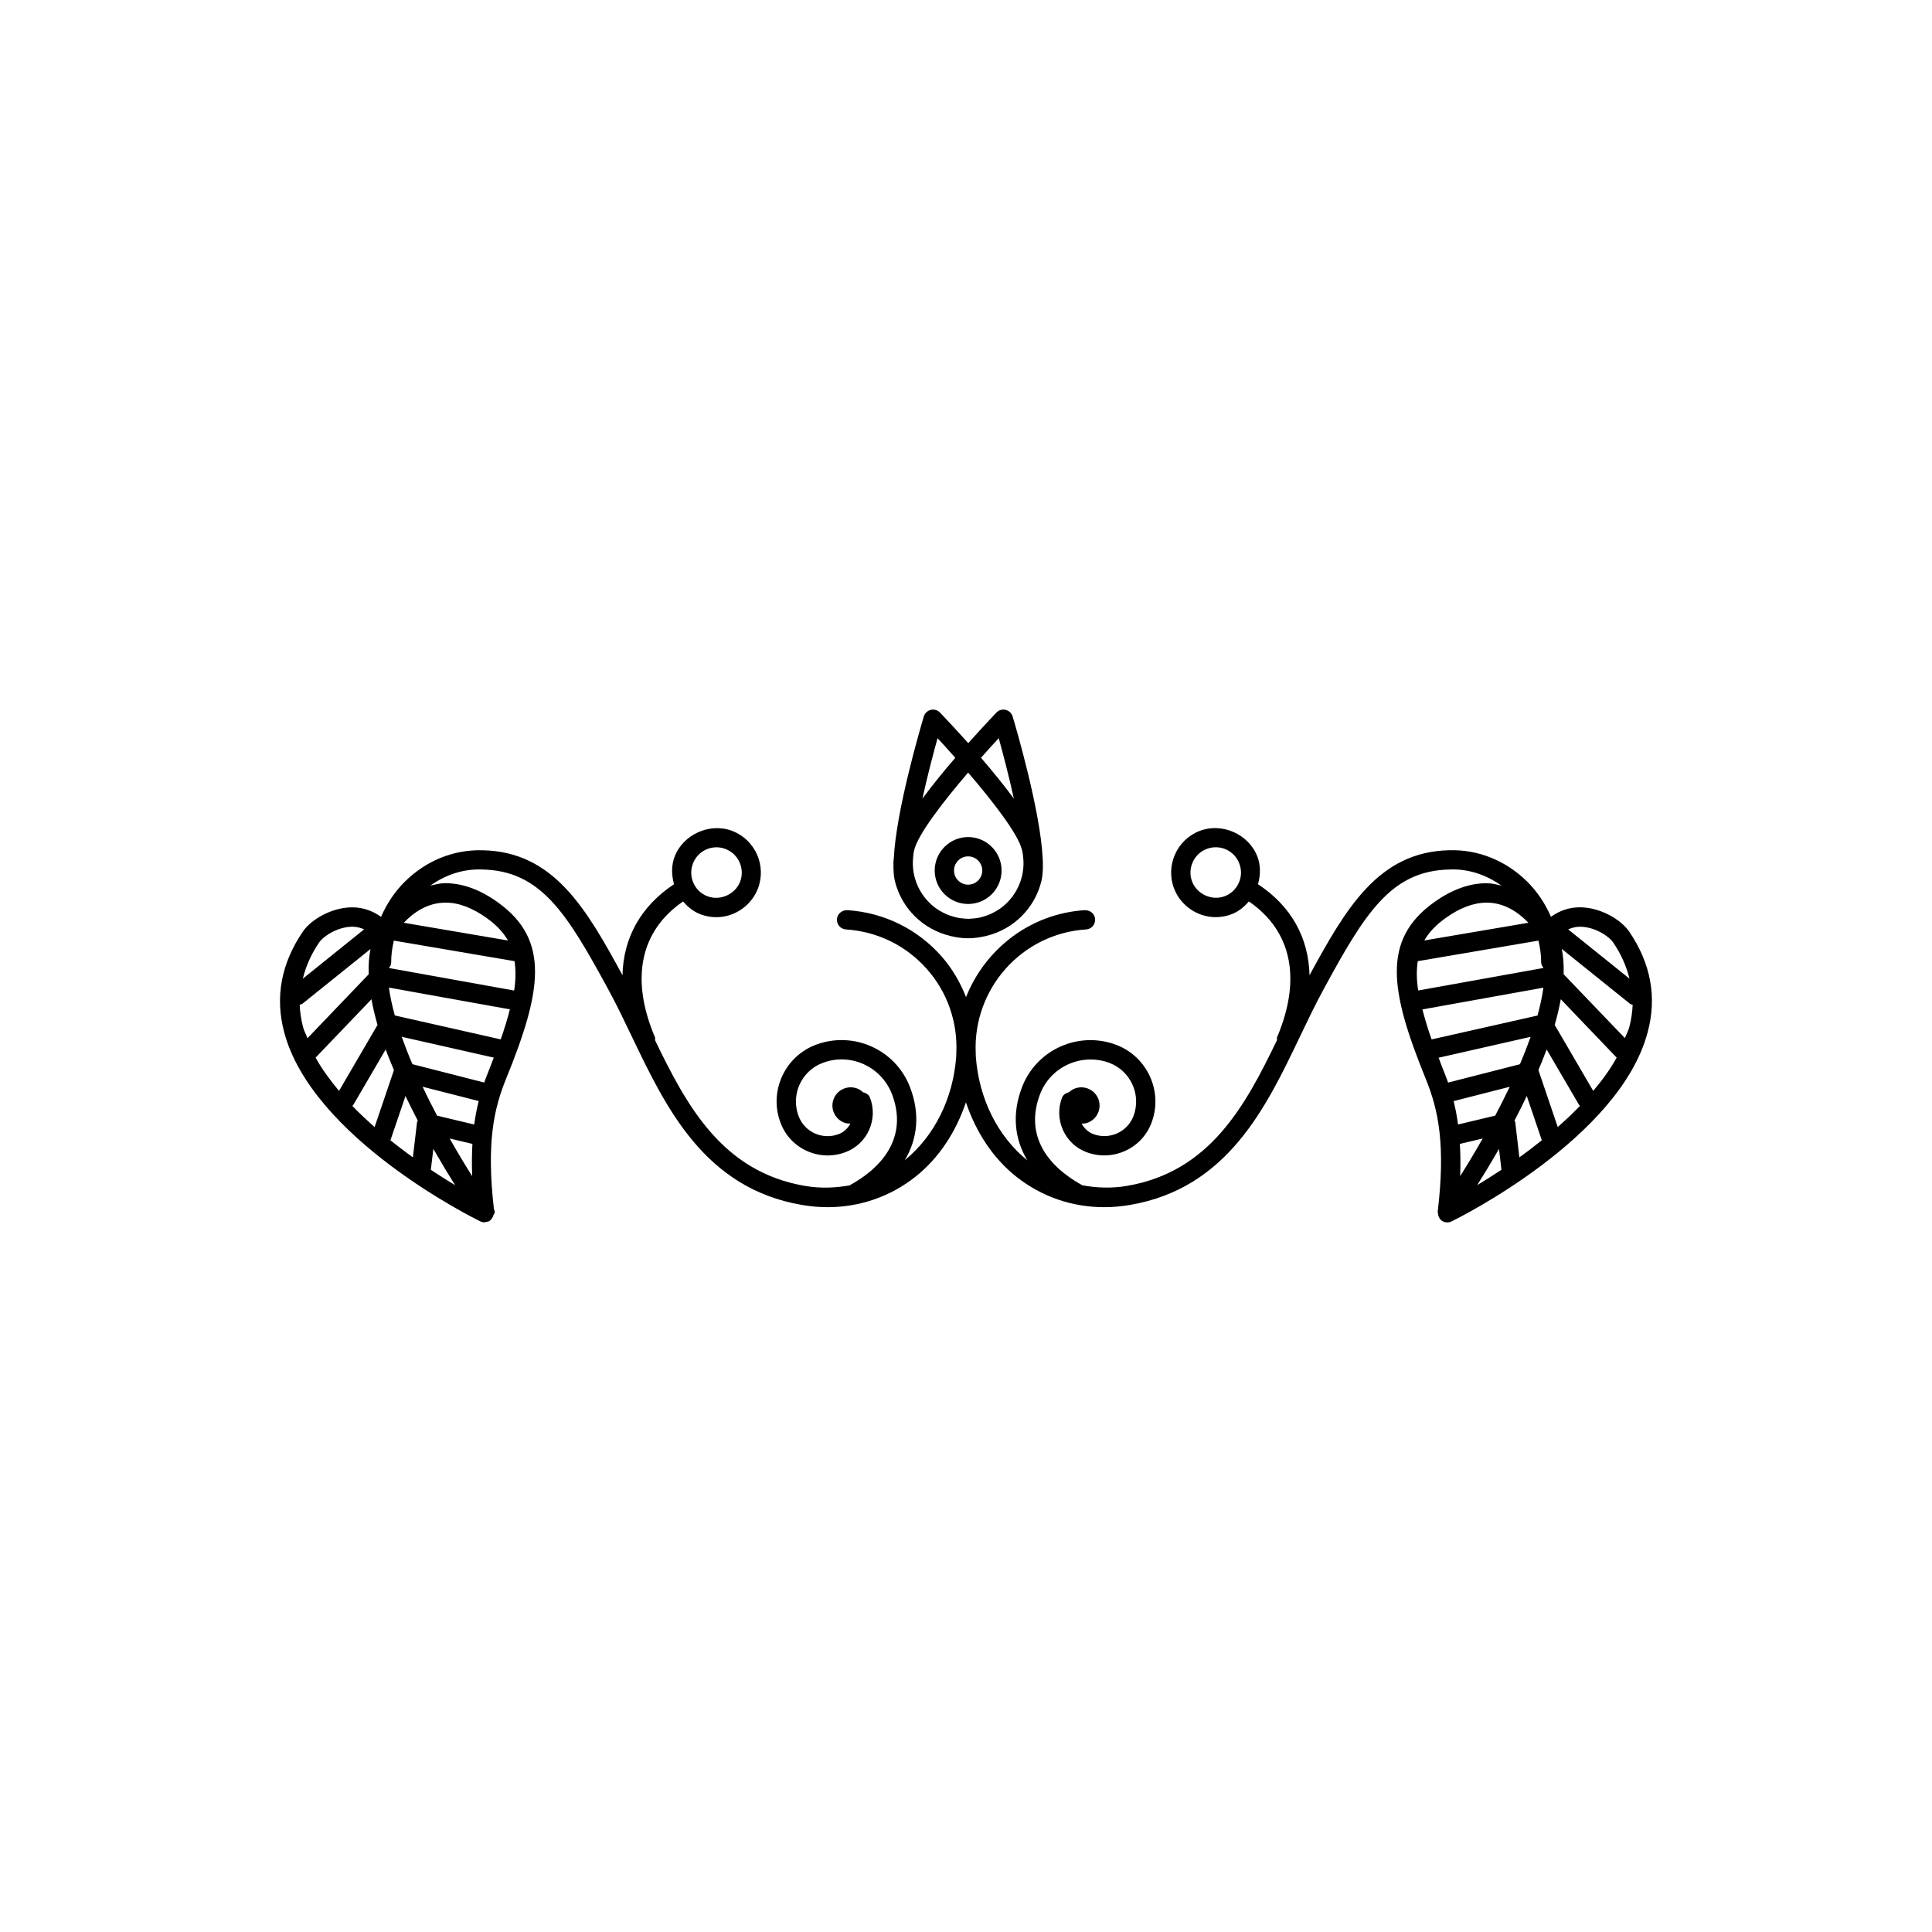 <?xml version="1.0" encoding="utf-8"?>
<!-- Generator: Adobe Illustrator 16.0.4, SVG Export Plug-In . SVG Version: 6.00 Build 0)  -->
<!DOCTYPE svg PUBLIC "-//W3C//DTD SVG 1.1//EN" "http://www.w3.org/Graphics/SVG/1.1/DTD/svg11.dtd">
<svg version="1.1" id="Layer_1" xmlns="http://www.w3.org/2000/svg" xmlns:xlink="http://www.w3.org/1999/xlink" x="0px" y="0px"
	 width="50px" height="50px" viewBox="0 0 50 50" enable-background="new 0 0 50 50" xml:space="preserve">
<g>
	<path d="M42.161,24.106c-0.211-0.307-0.744-0.625-1.275-0.625c-0.276,0-0.527,0.087-0.747,0.246
		c-0.147-0.34-0.355-0.654-0.622-0.917c-0.544-0.536-1.259-0.828-2.009-0.806c-1.835,0.038-2.677,1.508-3.618,3.236
		c-0.022-0.974-0.475-1.79-1.333-2.357c0.065-0.237,0.074-0.484-0.017-0.717c-0.221-0.576-0.913-0.886-1.493-0.662
		c-0.593,0.229-0.89,0.899-0.661,1.493c0.17,0.442,0.604,0.739,1.077,0.739c0.142,0,0.282-0.026,0.416-0.078
		c0.178-0.069,0.32-0.188,0.442-0.329c1.106,0.76,1.372,2,0.728,3.519c-0.01,0.023,0.002,0.046,0,0.07
		c-0.827,1.715-1.745,3.409-3.885,3.773c-0.398,0.068-0.788,0.053-1.164-0.018c-0.003-0.002-0.003-0.007-0.008-0.009
		c-1.049-0.585-1.431-1.418-1.076-2.346c0.273-0.719,1.083-1.078,1.799-0.809c0.55,0.211,0.828,0.829,0.618,1.377
		c-0.158,0.414-0.624,0.619-1.037,0.465c-0.133-0.051-0.236-0.149-0.305-0.273c0.046,0,0.092,0,0.137-0.016
		c0.248-0.078,0.385-0.344,0.307-0.593c-0.08-0.249-0.345-0.385-0.594-0.307c-0.068,0.021-0.126,0.06-0.175,0.105
		c-0.079,0.019-0.149,0.061-0.181,0.141c-0.104,0.272-0.096,0.569,0.024,0.836c0.12,0.266,0.335,0.47,0.607,0.573
		c0.675,0.255,1.428-0.083,1.683-0.754c0.308-0.805-0.1-1.712-0.907-2.021c-0.978-0.371-2.073,0.122-2.444,1.098
		c-0.259,0.68-0.199,1.324,0.138,1.889c-0.771-0.627-1.253-1.6-1.332-2.688v-0.001c0.002-0.034-0.004-0.067-0.003-0.101
		c-0.068-1.656,1.195-3.079,2.857-3.185c0.139-0.009,0.242-0.127,0.233-0.266c-0.008-0.138-0.123-0.236-0.267-0.233
		c-1.417,0.091-2.58,1.009-3.073,2.25c-0.149-0.377-0.353-0.734-0.628-1.048c-0.628-0.714-1.498-1.142-2.447-1.202
		c-0.137-0.003-0.257,0.096-0.266,0.233c-0.01,0.138,0.096,0.257,0.232,0.266c0.816,0.052,1.564,0.419,2.104,1.034
		c0.524,0.598,0.788,1.361,0.754,2.153c0.001,0.032-0.005,0.063-0.003,0.098c0,0,0,0.001,0,0.002
		c-0.079,1.086-0.562,2.058-1.331,2.685c0.336-0.562,0.396-1.208,0.136-1.887c-0.372-0.977-1.467-1.469-2.445-1.098
		c-0.808,0.31-1.214,1.217-0.905,2.021c0.122,0.325,0.365,0.583,0.683,0.726c0.318,0.142,0.672,0.153,0.999,0.029
		c0.272-0.104,0.49-0.308,0.609-0.574c0.118-0.268,0.127-0.563,0.022-0.835c-0.031-0.081-0.102-0.122-0.18-0.141
		c-0.049-0.046-0.107-0.084-0.176-0.105c-0.249-0.079-0.515,0.058-0.594,0.307s0.06,0.516,0.308,0.593
		c0.045,0.015,0.09,0.015,0.135,0.016c-0.067,0.124-0.17,0.224-0.304,0.273c-0.201,0.077-0.42,0.069-0.616-0.018
		c-0.195-0.088-0.344-0.246-0.42-0.447c-0.209-0.548,0.067-1.166,0.617-1.376c0.719-0.277,1.524,0.089,1.8,0.809
		c0.354,0.928-0.028,1.761-1.077,2.346c-0.004,0.002-0.004,0.007-0.008,0.01c-0.375,0.069-0.767,0.085-1.164,0.017
		c-2.139-0.365-3.058-2.059-3.884-3.772c-0.002-0.024,0.01-0.048,0-0.071c-0.646-1.52-0.382-2.759,0.726-3.519
		c0.122,0.141,0.265,0.26,0.443,0.329c0.134,0.051,0.273,0.078,0.416,0.078c0.473,0,0.905-0.296,1.077-0.739
		c0.229-0.594-0.068-1.263-0.661-1.493c-0.578-0.223-1.271,0.087-1.492,0.661c-0.091,0.234-0.082,0.481-0.018,0.718
		c-0.856,0.567-1.311,1.382-1.333,2.355c-0.94-1.728-1.781-3.196-3.617-3.234c-0.757-0.021-1.466,0.271-2.01,0.807
		c-0.267,0.263-0.474,0.577-0.622,0.916c-0.219-0.158-0.471-0.246-0.747-0.246c-0.53,0-1.064,0.317-1.274,0.625
		c-0.562,0.823-0.727,1.699-0.486,2.605c0.725,2.741,4.899,4.811,5.076,4.897c0.035,0.018,0.072,0.025,0.11,0.025
		c0.002,0,0.004,0,0.006,0c0.006,0,0.013-0.008,0.02-0.008c0.041-0.004,0.082-0.012,0.118-0.037c0.006-0.004,0.005-0.012,0.01-0.016
		c0.038-0.029,0.054-0.069,0.072-0.114c0.004-0.015,0.016-0.023,0.02-0.038c0.002-0.014,0.018-0.022,0.018-0.037
		c0-0.038-0.008-0.073-0.023-0.105c-0.189-1.676-0.011-2.559,0.317-3.362c0.922-2.263,1.143-3.588-0.208-4.56
		c-0.459-0.332-0.919-0.5-1.365-0.5c-0.141,0-0.263,0.034-0.388,0.063c0.395-0.282,0.857-0.438,1.345-0.417
		c1.518,0.031,2.192,1.14,3.256,3.095c0.216,0.395,0.414,0.812,0.616,1.232c0.88,1.838,1.878,3.922,4.398,4.354
		c0.224,0.038,0.445,0.058,0.666,0.058c0.83,0,1.619-0.271,2.271-0.786c0.61-0.482,1.049-1.16,1.309-1.928
		c0.259,0.768,0.697,1.445,1.308,1.928c0.653,0.516,1.441,0.786,2.271,0.786c0.221,0,0.442-0.02,0.666-0.058
		c2.521-0.431,3.519-2.514,4.397-4.352c0.202-0.422,0.402-0.84,0.617-1.234c1.063-1.956,1.74-3.064,3.255-3.095
		c0.479-0.023,0.948,0.134,1.345,0.417c-0.125-0.029-0.247-0.062-0.387-0.062c-0.446,0-0.905,0.168-1.365,0.499
		c-1.35,0.972-1.129,2.298-0.208,4.561c0.333,0.817,0.515,1.715,0.311,3.438c-0.002,0.018,0.006,0.032,0.007,0.048
		c0.001,0.017,0.002,0.028,0.006,0.043c0.015,0.057,0.041,0.108,0.09,0.144l0,0l0,0c0.044,0.031,0.094,0.045,0.145,0.045
		c0.037,0,0.074-0.008,0.109-0.025c0.177-0.087,4.353-2.156,5.076-4.897C42.887,25.807,42.723,24.93,42.161,24.106z M31.7,23.192
		c-0.33,0.129-0.721-0.048-0.847-0.374c-0.13-0.336,0.038-0.717,0.374-0.847c0.076-0.029,0.156-0.044,0.236-0.044
		c0.271,0,0.512,0.165,0.609,0.419c0.063,0.164,0.06,0.342-0.012,0.501C31.99,23.006,31.863,23.129,31.7,23.192z M17.934,22.347
		c0.098-0.254,0.337-0.419,0.61-0.419c0.081,0,0.16,0.015,0.234,0.044c0.336,0.13,0.505,0.51,0.376,0.847
		c-0.126,0.326-0.518,0.503-0.847,0.375c-0.163-0.062-0.292-0.185-0.362-0.345C17.875,22.688,17.87,22.509,17.934,22.347z
		 M13.306,25.635l-3.24-0.583c0.033-0.041,0.058-0.089,0.058-0.149c-0.001-0.19,0.026-0.376,0.069-0.56l3.124,0.532
		C13.348,25.099,13.352,25.342,13.306,25.635z M12.958,26.899l-2.74-0.619c-0.07-0.252-0.121-0.491-0.153-0.721l3.131,0.563
		C13.135,26.36,13.059,26.615,12.958,26.899z M8.168,27.371l1.445-1.51c0.04,0.218,0.092,0.438,0.157,0.664l-0.996,1.707
		C8.544,27.956,8.332,27.67,8.168,27.371z M7.844,26.584c-0.052-0.197-0.08-0.391-0.088-0.581c0.022-0.009,0.048-0.008,0.068-0.024
		l1.765-1.419c-0.04,0.205-0.057,0.422-0.047,0.654l-1.584,1.655C7.922,26.772,7.869,26.681,7.844,26.584z M12.272,29.102
		l-0.96-0.229c-0.13-0.245-0.256-0.495-0.376-0.749l1.453,0.371C12.342,28.68,12.303,28.88,12.272,29.102z M10.813,29.004
		c-0.003,0.013-0.018,0.02-0.019,0.032l-0.109,0.917c-0.191-0.139-0.385-0.286-0.581-0.442l0.39-1.146
		C10.599,28.583,10.706,28.797,10.813,29.004z M11.215,29.733c0.203,0.354,0.394,0.67,0.562,0.939
		c-0.189-0.114-0.402-0.249-0.627-0.397L11.215,29.733z M11.637,29.464l0.589,0.14c-0.014,0.253-0.018,0.527-0.006,0.835
		C12.033,30.145,11.837,29.815,11.637,29.464z M12.641,27.729c-0.038,0.092-0.074,0.188-0.109,0.287l-1.858-0.475
		c-0.103-0.238-0.195-0.476-0.278-0.709l2.383,0.539C12.731,27.492,12.692,27.601,12.641,27.729z M8.26,24.39
		c0.114-0.167,0.486-0.407,0.862-0.407c0.107,0,0.208,0.028,0.302,0.068l-1.587,1.277C7.916,25.01,8.049,24.699,8.26,24.39z
		 M9.119,28.621c0.006-0.008,0.016-0.013,0.021-0.021l0.841-1.44c0.065,0.179,0.14,0.356,0.214,0.534l-0.5,1.474
		C9.495,28.992,9.302,28.812,9.119,28.621z M12.604,23.765c0.24,0.172,0.419,0.359,0.542,0.575l-2.696-0.459
		c0.232-0.245,0.598-0.521,1.081-0.521C11.87,23.358,12.23,23.496,12.604,23.765z M41.232,28.232l-0.996-1.707
		c0.065-0.226,0.117-0.447,0.157-0.665l1.446,1.511C41.676,27.67,41.465,27.956,41.232,28.232z M36.812,26.124l3.131-0.563
		c-0.033,0.229-0.083,0.469-0.152,0.721L37.05,26.9C36.948,26.615,36.873,26.36,36.812,26.124z M36.691,24.875l3.124-0.532
		c0.043,0.183,0.071,0.37,0.07,0.56c0,0.058,0.028,0.106,0.061,0.148l-3.243,0.583C36.656,25.342,36.659,25.099,36.691,24.875z
		 M39.613,26.833c-0.083,0.233-0.176,0.471-0.277,0.709l-1.859,0.475c-0.035-0.099-0.072-0.194-0.109-0.287
		c-0.052-0.128-0.091-0.236-0.137-0.356L39.613,26.833z M38.695,28.873l-0.961,0.229c-0.029-0.221-0.068-0.422-0.115-0.605
		l1.452-0.371C38.952,28.378,38.825,28.628,38.695,28.873z M37.781,29.604l0.591-0.14c-0.2,0.353-0.398,0.681-0.583,0.975
		C37.801,30.131,37.797,29.856,37.781,29.604z M38.794,29.732l0.063,0.542c-0.224,0.148-0.438,0.283-0.627,0.397
		C38.399,30.403,38.591,30.088,38.794,29.732z M39.214,29.037c-0.001-0.014-0.017-0.021-0.021-0.032
		c0.109-0.208,0.216-0.422,0.32-0.641l0.389,1.146c-0.195,0.156-0.388,0.305-0.581,0.442L39.214,29.037z M40.466,25.212
		c0.009-0.231-0.007-0.449-0.047-0.654l1.766,1.42c0.021,0.017,0.045,0.016,0.068,0.024c-0.007,0.19-0.036,0.384-0.087,0.581
		c-0.025,0.097-0.079,0.188-0.114,0.283L40.466,25.212z M41.748,24.39c0.211,0.309,0.344,0.621,0.423,0.938l-1.587-1.276
		c0.095-0.04,0.192-0.068,0.302-0.068C41.262,23.982,41.634,24.223,41.748,24.39z M37.403,23.765
		c0.373-0.269,0.734-0.405,1.073-0.405c0.48,0,0.845,0.276,1.079,0.521l-2.694,0.458C36.984,24.124,37.165,23.937,37.403,23.765z
		 M40.314,29.167l-0.5-1.474c0.075-0.178,0.147-0.355,0.213-0.533l0.842,1.439c0.005,0.009,0.015,0.014,0.021,0.021
		C40.706,28.812,40.513,28.992,40.314,29.167z"/>
	<path d="M23.123,22.312c-0.004,0.19,0.005,0.356,0.035,0.484c0.176,0.721,0.735,1.257,1.43,1.425
		c0.006,0.001,0.011,0.004,0.017,0.006c0.003,0.001,0.007,0,0.011,0.001c0.14,0.032,0.282,0.054,0.431,0.054
		c0.003,0,0.006-0.001,0.009-0.001s0.006,0.001,0.009,0.001c0.148,0,0.292-0.022,0.432-0.054c0.003,0,0.007,0,0.01-0.001
		c0.005-0.001,0.01-0.004,0.016-0.005c0.695-0.168,1.255-0.704,1.43-1.426c0.031-0.128,0.041-0.296,0.036-0.488
		c0-0.027-0.002-0.055-0.004-0.083c-0.057-1.235-0.693-3.399-0.778-3.683c-0.025-0.085-0.095-0.15-0.181-0.171
		c-0.087-0.021-0.178,0.005-0.239,0.07c-0.079,0.083-0.373,0.394-0.729,0.792c-0.356-0.398-0.651-0.708-0.731-0.792
		c-0.062-0.064-0.153-0.09-0.238-0.07c-0.086,0.021-0.155,0.086-0.181,0.171c-0.085,0.284-0.719,2.441-0.777,3.678
		C23.126,22.25,23.124,22.282,23.123,22.312z M23.659,22c0.103-0.417,0.755-1.258,1.396-2.006c0.641,0.748,1.294,1.588,1.395,2.005
		c0.021,0.085,0.03,0.17,0.035,0.254c0.001,0.02,0.003,0.041,0.003,0.06c0.01,0.461-0.206,0.895-0.563,1.17
		c-0.012,0.009-0.024,0.018-0.036,0.027c-0.056,0.04-0.116,0.075-0.178,0.107c-0.028,0.014-0.056,0.028-0.083,0.041
		c-0.056,0.024-0.113,0.043-0.171,0.061c-0.036,0.01-0.07,0.021-0.106,0.029c-0.057,0.012-0.113,0.018-0.169,0.023
		c-0.039,0.003-0.078,0.007-0.117,0.008c-0.053,0-0.104-0.005-0.156-0.011c-0.044-0.005-0.089-0.009-0.133-0.019
		c-0.045-0.009-0.09-0.022-0.134-0.036c-0.049-0.015-0.098-0.031-0.144-0.051c-0.037-0.016-0.073-0.034-0.108-0.053
		c-0.053-0.028-0.104-0.058-0.153-0.092c-0.02-0.014-0.039-0.029-0.059-0.043c-0.35-0.274-0.559-0.7-0.554-1.153
		c0-0.024,0.003-0.052,0.004-0.077C23.632,22.163,23.64,22.081,23.659,22z M25.847,19.104c0.12,0.431,0.267,0.999,0.391,1.563
		c-0.264-0.357-0.56-0.72-0.85-1.056C25.551,19.427,25.71,19.251,25.847,19.104z M24.264,19.104
		c0.138,0.148,0.296,0.324,0.459,0.508c-0.291,0.336-0.586,0.699-0.851,1.057C23.997,20.104,24.144,19.535,24.264,19.104z"/>
	<path d="M25.055,23.395c0.478,0,0.866-0.388,0.866-0.866s-0.39-0.866-0.866-0.866s-0.865,0.389-0.865,0.866
		S24.578,23.395,25.055,23.395z M25.055,22.163c0.202,0,0.366,0.164,0.366,0.366c0,0.202-0.164,0.366-0.366,0.366
		c-0.201,0-0.365-0.164-0.365-0.366C24.689,22.327,24.854,22.163,25.055,22.163z"/>
</g>
</svg>
